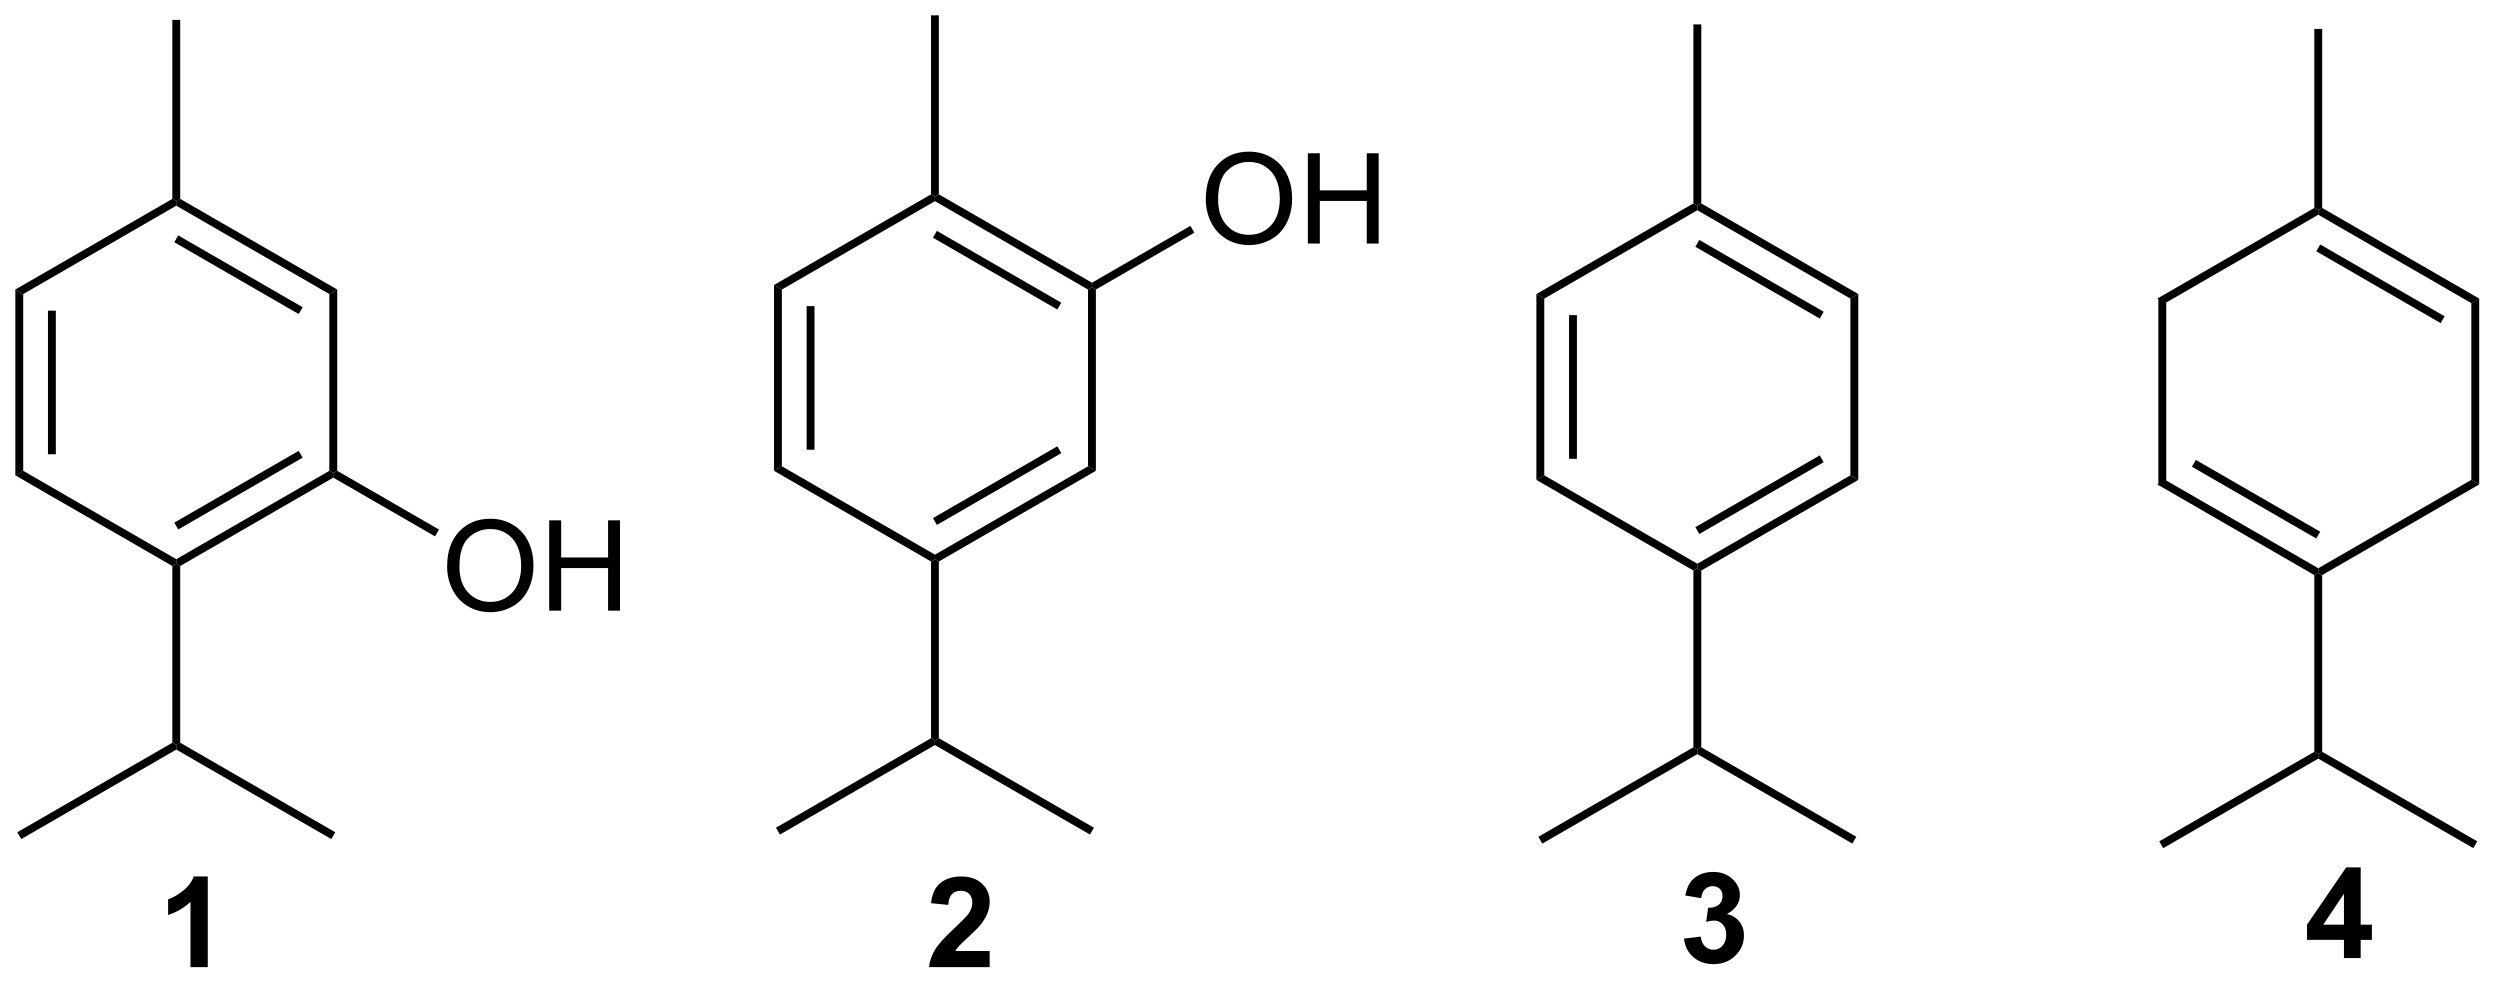 <?xml version="1.0" encoding="UTF-8"?>
<!DOCTYPE svg PUBLIC '-//W3C//DTD SVG 1.0//EN'
          'http://www.w3.org/TR/2001/REC-SVG-20010904/DTD/svg10.dtd'>
<svg stroke-dasharray="none" shape-rendering="auto" xmlns="http://www.w3.org/2000/svg" font-family="'Dialog'" text-rendering="auto" width="435" fill-opacity="1" color-interpolation="auto" color-rendering="auto" preserveAspectRatio="xMidYMid meet" font-size="12px" viewBox="0 0 435 171" fill="black" xmlns:xlink="http://www.w3.org/1999/xlink" stroke="black" image-rendering="auto" stroke-miterlimit="10" stroke-linecap="square" stroke-linejoin="miter" font-style="normal" stroke-width="1" height="171" stroke-dashoffset="0" font-weight="normal" stroke-opacity="1"
><!--Generated by the Batik Graphics2D SVG Generator--><defs id="genericDefs"
  /><g
  ><defs id="defs1"
    ><clipPath clipPathUnits="userSpaceOnUse" id="clipPath1"
      ><path d="M0.646 0.646 L163.409 0.646 L163.409 64.748 L0.646 64.748 L0.646 0.646 Z"
      /></clipPath
      ><clipPath clipPathUnits="userSpaceOnUse" id="clipPath2"
      ><path d="M-0.972 -0.972 L-0.972 61.347 L157.266 61.347 L157.266 -0.972 Z"
      /></clipPath
    ></defs
    ><g transform="scale(2.667,2.667) translate(-0.646,-0.646) matrix(1.029,0,0,1.029,1.646,1.646)"
    ><path d="M135.875 17.968 L136.375 18.257 L136.375 29.468 L135.875 29.757 Z" stroke="none" clip-path="url(#clipPath2)"
    /></g
    ><g transform="matrix(2.743,0,0,2.743,2.667,2.667)"
    ><path d="M135.875 29.757 L136.375 29.468 L146.084 35.074 L146.084 35.362 L145.834 35.507 ZM138.07 28.634 L145.959 33.189 L146.209 32.756 L138.32 28.201 Z" stroke="none" clip-path="url(#clipPath2)"
    /></g
    ><g transform="matrix(2.743,0,0,2.743,2.667,2.667)"
    ><path d="M146.334 35.507 L146.084 35.362 L146.084 35.074 L155.794 29.468 L156.294 29.757 Z" stroke="none" clip-path="url(#clipPath2)"
    /></g
    ><g transform="matrix(2.743,0,0,2.743,2.667,2.667)"
    ><path d="M156.294 29.757 L155.794 29.468 L155.794 18.257 L156.294 17.968 Z" stroke="none" clip-path="url(#clipPath2)"
    /></g
    ><g transform="matrix(2.743,0,0,2.743,2.667,2.667)"
    ><path d="M156.294 17.968 L155.794 18.257 L146.084 12.651 L146.084 12.363 L146.334 12.218 ZM154.099 19.091 L146.209 14.536 L145.959 14.969 L153.849 19.524 Z" stroke="none" clip-path="url(#clipPath2)"
    /></g
    ><g transform="matrix(2.743,0,0,2.743,2.667,2.667)"
    ><path d="M145.834 12.218 L146.084 12.363 L146.084 12.651 L136.375 18.257 L135.875 17.968 Z" stroke="none" clip-path="url(#clipPath2)"
    /></g
    ><g transform="matrix(2.743,0,0,2.743,2.667,2.667)"
    ><path d="M146.334 12.218 L146.084 12.363 L145.834 12.218 L145.834 0.863 L146.334 0.863 Z" stroke="none" clip-path="url(#clipPath2)"
    /></g
    ><g transform="matrix(2.743,0,0,2.743,2.667,2.667)"
    ><path d="M145.834 35.507 L146.084 35.362 L146.334 35.507 L146.334 46.718 L146.084 46.862 L145.834 46.718 Z" stroke="none" clip-path="url(#clipPath2)"
    /></g
    ><g transform="matrix(2.743,0,0,2.743,2.667,2.667)"
    ><path d="M146.084 47.151 L146.084 46.862 L146.334 46.718 L156.169 52.396 L155.919 52.829 Z" stroke="none" clip-path="url(#clipPath2)"
    /></g
    ><g transform="matrix(2.743,0,0,2.743,2.667,2.667)"
    ><path d="M145.834 46.718 L146.084 46.862 L146.084 47.151 L136.25 52.829 L136 52.396 Z" stroke="none" clip-path="url(#clipPath2)"
    /></g
    ><g transform="matrix(2.743,0,0,2.743,2.667,2.667)"
    ><path d="M48.125 17.106 L48.625 17.394 L48.625 28.606 L48.125 28.894 ZM50.195 18.445 L50.195 27.555 L50.695 27.555 L50.695 18.445 Z" stroke="none" clip-path="url(#clipPath2)"
    /></g
    ><g transform="matrix(2.743,0,0,2.743,2.667,2.667)"
    ><path d="M48.125 28.894 L48.625 28.606 L58.334 34.211 L58.334 34.5 L58.084 34.644 Z" stroke="none" clip-path="url(#clipPath2)"
    /></g
    ><g transform="matrix(2.743,0,0,2.743,2.667,2.667)"
    ><path d="M58.584 34.644 L58.334 34.5 L58.334 34.211 L68.044 28.606 L68.544 28.894 ZM58.459 32.326 L66.349 27.771 L66.099 27.338 L58.209 31.893 Z" stroke="none" clip-path="url(#clipPath2)"
    /></g
    ><g transform="matrix(2.743,0,0,2.743,2.667,2.667)"
    ><path d="M68.544 28.894 L68.044 28.606 L68.044 17.394 L68.294 17.25 L68.544 17.394 Z" stroke="none" clip-path="url(#clipPath2)"
    /></g
    ><g transform="matrix(2.743,0,0,2.743,2.667,2.667)"
    ><path d="M68.294 16.961 L68.294 17.25 L68.044 17.394 L58.334 11.789 L58.334 11.5 L58.584 11.356 ZM66.349 18.229 L58.459 13.674 L58.209 14.107 L66.099 18.662 Z" stroke="none" clip-path="url(#clipPath2)"
    /></g
    ><g transform="matrix(2.743,0,0,2.743,2.667,2.667)"
    ><path d="M58.084 11.356 L58.334 11.5 L58.334 11.789 L48.625 17.394 L48.125 17.106 Z" stroke="none" clip-path="url(#clipPath2)"
    /></g
    ><g transform="matrix(2.743,0,0,2.743,2.667,2.667)"
    ><path d="M58.084 34.644 L58.334 34.5 L58.584 34.644 L58.584 45.856 L58.334 46 L58.084 45.856 Z" stroke="none" clip-path="url(#clipPath2)"
    /></g
    ><g transform="matrix(2.743,0,0,2.743,2.667,2.667)"
    ><path d="M58.334 46.289 L58.334 46 L58.584 45.856 L68.419 51.533 L68.169 51.967 Z" stroke="none" clip-path="url(#clipPath2)"
    /></g
    ><g transform="matrix(2.743,0,0,2.743,2.667,2.667)"
    ><path d="M58.084 45.856 L58.334 46 L58.334 46.289 L48.5 51.967 L48.25 51.533 Z" stroke="none" clip-path="url(#clipPath2)"
    /></g
    ><g transform="matrix(2.743,0,0,2.743,2.667,2.667)"
    ><path d="M58.584 11.356 L58.334 11.5 L58.084 11.356 L58.084 0 L58.584 0 Z" stroke="none" clip-path="url(#clipPath2)"
    /></g
    ><g transform="matrix(2.743,0,0,2.743,2.667,2.667)"
    ><path d="M0 17.393 L0.5 17.682 L0.5 28.893 L0 29.182 ZM2.07 18.733 L2.07 27.842 L2.57 27.842 L2.57 18.733 Z" stroke="none" clip-path="url(#clipPath2)"
    /></g
    ><g transform="matrix(2.743,0,0,2.743,2.667,2.667)"
    ><path d="M0 29.182 L0.5 28.893 L10.209 34.499 L10.209 34.788 L9.959 34.932 Z" stroke="none" clip-path="url(#clipPath2)"
    /></g
    ><g transform="matrix(2.743,0,0,2.743,2.667,2.667)"
    ><path d="M10.459 34.932 L10.209 34.788 L10.209 34.499 L19.919 28.893 L20.169 29.038 L20.169 29.326 ZM10.334 32.614 L18.224 28.059 L17.974 27.626 L10.084 32.181 Z" stroke="none" clip-path="url(#clipPath2)"
    /></g
    ><g transform="matrix(2.743,0,0,2.743,2.667,2.667)"
    ><path d="M20.419 28.893 L20.169 29.038 L19.919 28.893 L19.919 17.682 L20.419 17.393 Z" stroke="none" clip-path="url(#clipPath2)"
    /></g
    ><g transform="matrix(2.743,0,0,2.743,2.667,2.667)"
    ><path d="M20.419 17.393 L19.919 17.682 L10.209 12.076 L10.209 11.787 L10.459 11.643 ZM18.224 18.516 L10.334 13.961 L10.084 14.394 L17.974 18.949 Z" stroke="none" clip-path="url(#clipPath2)"
    /></g
    ><g transform="matrix(2.743,0,0,2.743,2.667,2.667)"
    ><path d="M9.959 11.643 L10.209 11.787 L10.209 12.076 L0.5 17.682 L0 17.393 Z" stroke="none" clip-path="url(#clipPath2)"
    /></g
    ><g transform="matrix(2.743,0,0,2.743,2.667,2.667)"
    ><path d="M9.959 34.932 L10.209 34.788 L10.459 34.932 L10.459 46.143 L10.209 46.288 L9.959 46.143 Z" stroke="none" clip-path="url(#clipPath2)"
    /></g
    ><g transform="matrix(2.743,0,0,2.743,2.667,2.667)"
    ><path d="M10.209 46.576 L10.209 46.288 L10.459 46.143 L20.294 51.821 L20.044 52.254 Z" stroke="none" clip-path="url(#clipPath2)"
    /></g
    ><g transform="matrix(2.743,0,0,2.743,2.667,2.667)"
    ><path d="M9.959 46.143 L10.209 46.288 L10.209 46.576 L0.375 52.254 L0.125 51.821 Z" stroke="none" clip-path="url(#clipPath2)"
    /></g
    ><g transform="matrix(2.743,0,0,2.743,2.667,2.667)"
    ><path d="M10.459 11.643 L10.209 11.787 L9.959 11.643 L9.959 0.287 L10.459 0.287 Z" stroke="none" clip-path="url(#clipPath2)"
    /></g
    ><g transform="matrix(2.743,0,0,2.743,2.667,2.667)"
    ><path d="M27.391 34.973 Q27.391 33.546 28.157 32.742 Q28.922 31.934 30.133 31.934 Q30.925 31.934 31.56 32.315 Q32.198 32.692 32.532 33.369 Q32.867 34.046 32.867 34.906 Q32.867 35.778 32.516 36.466 Q32.164 37.153 31.518 37.507 Q30.875 37.861 30.128 37.861 Q29.321 37.861 28.683 37.471 Q28.047 37.078 27.719 36.403 Q27.391 35.726 27.391 34.973 ZM28.172 34.984 Q28.172 36.02 28.727 36.617 Q29.284 37.21 30.125 37.21 Q30.98 37.21 31.532 36.609 Q32.086 36.007 32.086 34.903 Q32.086 34.203 31.849 33.682 Q31.612 33.161 31.157 32.874 Q30.703 32.585 30.136 32.585 Q29.331 32.585 28.75 33.14 Q28.172 33.692 28.172 34.984 ZM33.866 37.763 L33.866 32.036 L34.624 32.036 L34.624 34.388 L37.601 34.388 L37.601 32.036 L38.358 32.036 L38.358 37.763 L37.601 37.763 L37.601 35.062 L34.624 35.062 L34.624 37.763 L33.866 37.763 Z" stroke="none" clip-path="url(#clipPath2)"
    /></g
    ><g transform="matrix(2.743,0,0,2.743,2.667,2.667)"
    ><path d="M20.169 29.326 L20.169 29.038 L20.419 28.893 L26.875 32.621 L26.625 33.054 Z" stroke="none" clip-path="url(#clipPath2)"
    /></g
    ><g transform="matrix(2.743,0,0,2.743,2.667,2.667)"
    ><path d="M75.516 11.686 Q75.516 10.259 76.281 9.454 Q77.047 8.647 78.258 8.647 Q79.05 8.647 79.685 9.027 Q80.323 9.405 80.656 10.082 Q80.993 10.759 80.993 11.618 Q80.993 12.491 80.641 13.178 Q80.289 13.866 79.644 14.22 Q79 14.574 78.253 14.574 Q77.446 14.574 76.808 14.183 Q76.172 13.79 75.844 13.116 Q75.516 12.438 75.516 11.686 ZM76.297 11.696 Q76.297 12.733 76.852 13.329 Q77.409 13.923 78.25 13.923 Q79.105 13.923 79.656 13.321 Q80.211 12.72 80.211 11.616 Q80.211 10.915 79.974 10.394 Q79.737 9.873 79.281 9.587 Q78.828 9.298 78.261 9.298 Q77.456 9.298 76.875 9.853 Q76.297 10.405 76.297 11.696 ZM81.991 14.475 L81.991 8.748 L82.749 8.748 L82.749 11.1 L85.726 11.1 L85.726 8.748 L86.483 8.748 L86.483 14.475 L85.726 14.475 L85.726 11.774 L82.749 11.774 L82.749 14.475 L81.991 14.475 Z" stroke="none" clip-path="url(#clipPath2)"
    /></g
    ><g transform="matrix(2.743,0,0,2.743,2.667,2.667)"
    ><path d="M68.544 17.394 L68.294 17.25 L68.294 16.961 L74.541 13.354 L74.791 13.787 Z" stroke="none" clip-path="url(#clipPath2)"
    /></g
    ><g transform="matrix(2.743,0,0,2.743,2.667,2.667)"
    ><path d="M96.487 17.681 L96.987 17.969 L96.987 29.181 L96.487 29.469 ZM98.558 19.02 L98.558 28.13 L99.058 28.13 L99.058 19.02 Z" stroke="none" clip-path="url(#clipPath2)"
    /></g
    ><g transform="matrix(2.743,0,0,2.743,2.667,2.667)"
    ><path d="M96.487 29.469 L96.987 29.181 L106.697 34.786 L106.697 35.075 L106.447 35.219 Z" stroke="none" clip-path="url(#clipPath2)"
    /></g
    ><g transform="matrix(2.743,0,0,2.743,2.667,2.667)"
    ><path d="M106.947 35.219 L106.697 35.075 L106.697 34.786 L116.406 29.181 L116.906 29.469 ZM106.822 32.901 L114.711 28.346 L114.461 27.913 L106.572 32.468 Z" stroke="none" clip-path="url(#clipPath2)"
    /></g
    ><g transform="matrix(2.743,0,0,2.743,2.667,2.667)"
    ><path d="M116.906 29.469 L116.406 29.181 L116.406 17.969 L116.906 17.681 Z" stroke="none" clip-path="url(#clipPath2)"
    /></g
    ><g transform="matrix(2.743,0,0,2.743,2.667,2.667)"
    ><path d="M116.906 17.681 L116.406 17.969 L106.697 12.364 L106.697 12.075 L106.947 11.931 ZM114.711 18.804 L106.822 14.249 L106.572 14.682 L114.461 19.237 Z" stroke="none" clip-path="url(#clipPath2)"
    /></g
    ><g transform="matrix(2.743,0,0,2.743,2.667,2.667)"
    ><path d="M106.447 11.931 L106.697 12.075 L106.697 12.364 L96.987 17.969 L96.487 17.681 Z" stroke="none" clip-path="url(#clipPath2)"
    /></g
    ><g transform="matrix(2.743,0,0,2.743,2.667,2.667)"
    ><path d="M106.947 11.931 L106.697 12.075 L106.447 11.931 L106.447 0.575 L106.947 0.575 Z" stroke="none" clip-path="url(#clipPath2)"
    /></g
    ><g transform="matrix(2.743,0,0,2.743,2.667,2.667)"
    ><path d="M106.447 35.219 L106.697 35.075 L106.947 35.219 L106.947 46.431 L106.697 46.575 L106.447 46.431 Z" stroke="none" clip-path="url(#clipPath2)"
    /></g
    ><g transform="matrix(2.743,0,0,2.743,2.667,2.667)"
    ><path d="M106.697 46.864 L106.697 46.575 L106.947 46.431 L116.781 52.108 L116.531 52.541 Z" stroke="none" clip-path="url(#clipPath2)"
    /></g
    ><g transform="matrix(2.743,0,0,2.743,2.667,2.667)"
    ><path d="M106.447 46.431 L106.697 46.575 L106.697 46.864 L96.862 52.541 L96.612 52.108 Z" stroke="none" clip-path="url(#clipPath2)"
    /></g
    ><g transform="matrix(2.743,0,0,2.743,2.667,2.667)"
    ><path d="M12.208 60.375 L11.111 60.375 L11.111 56.237 Q10.51 56.8 9.692 57.07 L9.692 56.073 Q10.122 55.932 10.624 55.542 Q11.13 55.148 11.317 54.625 L12.208 54.625 L12.208 60.375 Z" stroke="none" clip-path="url(#clipPath2)"
    /></g
    ><g transform="matrix(2.743,0,0,2.743,2.667,2.667)"
    ><path d="M61.806 59.354 L61.806 60.375 L57.96 60.375 Q58.022 59.797 58.335 59.279 Q58.647 58.76 59.569 57.906 Q60.311 57.214 60.478 56.969 Q60.705 56.628 60.705 56.297 Q60.705 55.93 60.507 55.732 Q60.311 55.534 59.962 55.534 Q59.619 55.534 59.416 55.742 Q59.212 55.948 59.181 56.43 L58.087 56.32 Q58.186 55.414 58.702 55.021 Q59.218 54.625 59.991 54.625 Q60.837 54.625 61.322 55.083 Q61.806 55.539 61.806 56.219 Q61.806 56.604 61.668 56.956 Q61.53 57.305 61.228 57.688 Q61.03 57.94 60.509 58.417 Q59.991 58.893 59.85 59.05 Q59.712 59.206 59.627 59.354 L61.806 59.354 Z" stroke="none" clip-path="url(#clipPath2)"
    /></g
    ><g transform="matrix(2.743,0,0,2.743,2.667,2.667)"
    ><path d="M105.849 58.567 L106.911 58.439 Q106.961 58.845 107.182 59.062 Q107.406 59.275 107.724 59.275 Q108.062 59.275 108.294 59.017 Q108.529 58.759 108.529 58.322 Q108.529 57.908 108.305 57.666 Q108.083 57.423 107.763 57.423 Q107.552 57.423 107.258 57.504 L107.38 56.611 Q107.825 56.621 108.06 56.418 Q108.294 56.212 108.294 55.871 Q108.294 55.582 108.122 55.41 Q107.95 55.239 107.664 55.239 Q107.383 55.239 107.182 55.434 Q106.984 55.629 106.943 56.004 L105.93 55.832 Q106.036 55.314 106.247 55.004 Q106.461 54.692 106.841 54.515 Q107.224 54.337 107.695 54.337 Q108.505 54.337 108.992 54.853 Q109.396 55.275 109.396 55.806 Q109.396 56.559 108.57 57.009 Q109.062 57.114 109.357 57.481 Q109.654 57.848 109.654 58.369 Q109.654 59.121 109.102 59.655 Q108.552 60.187 107.732 60.187 Q106.953 60.187 106.44 59.739 Q105.93 59.291 105.849 58.567 Z" stroke="none" clip-path="url(#clipPath2)"
    /></g
    ><g transform="matrix(2.743,0,0,2.743,2.667,2.667)"
    ><path d="M147.714 59.8 L147.714 58.646 L145.37 58.646 L145.37 57.685 L147.855 54.05 L148.776 54.05 L148.776 57.683 L149.487 57.683 L149.487 58.646 L148.776 58.646 L148.776 59.8 L147.714 59.8 ZM147.714 57.683 L147.714 55.724 L146.399 57.683 L147.714 57.683 Z" stroke="none" clip-path="url(#clipPath2)"
    /></g
  ></g
></svg
>
